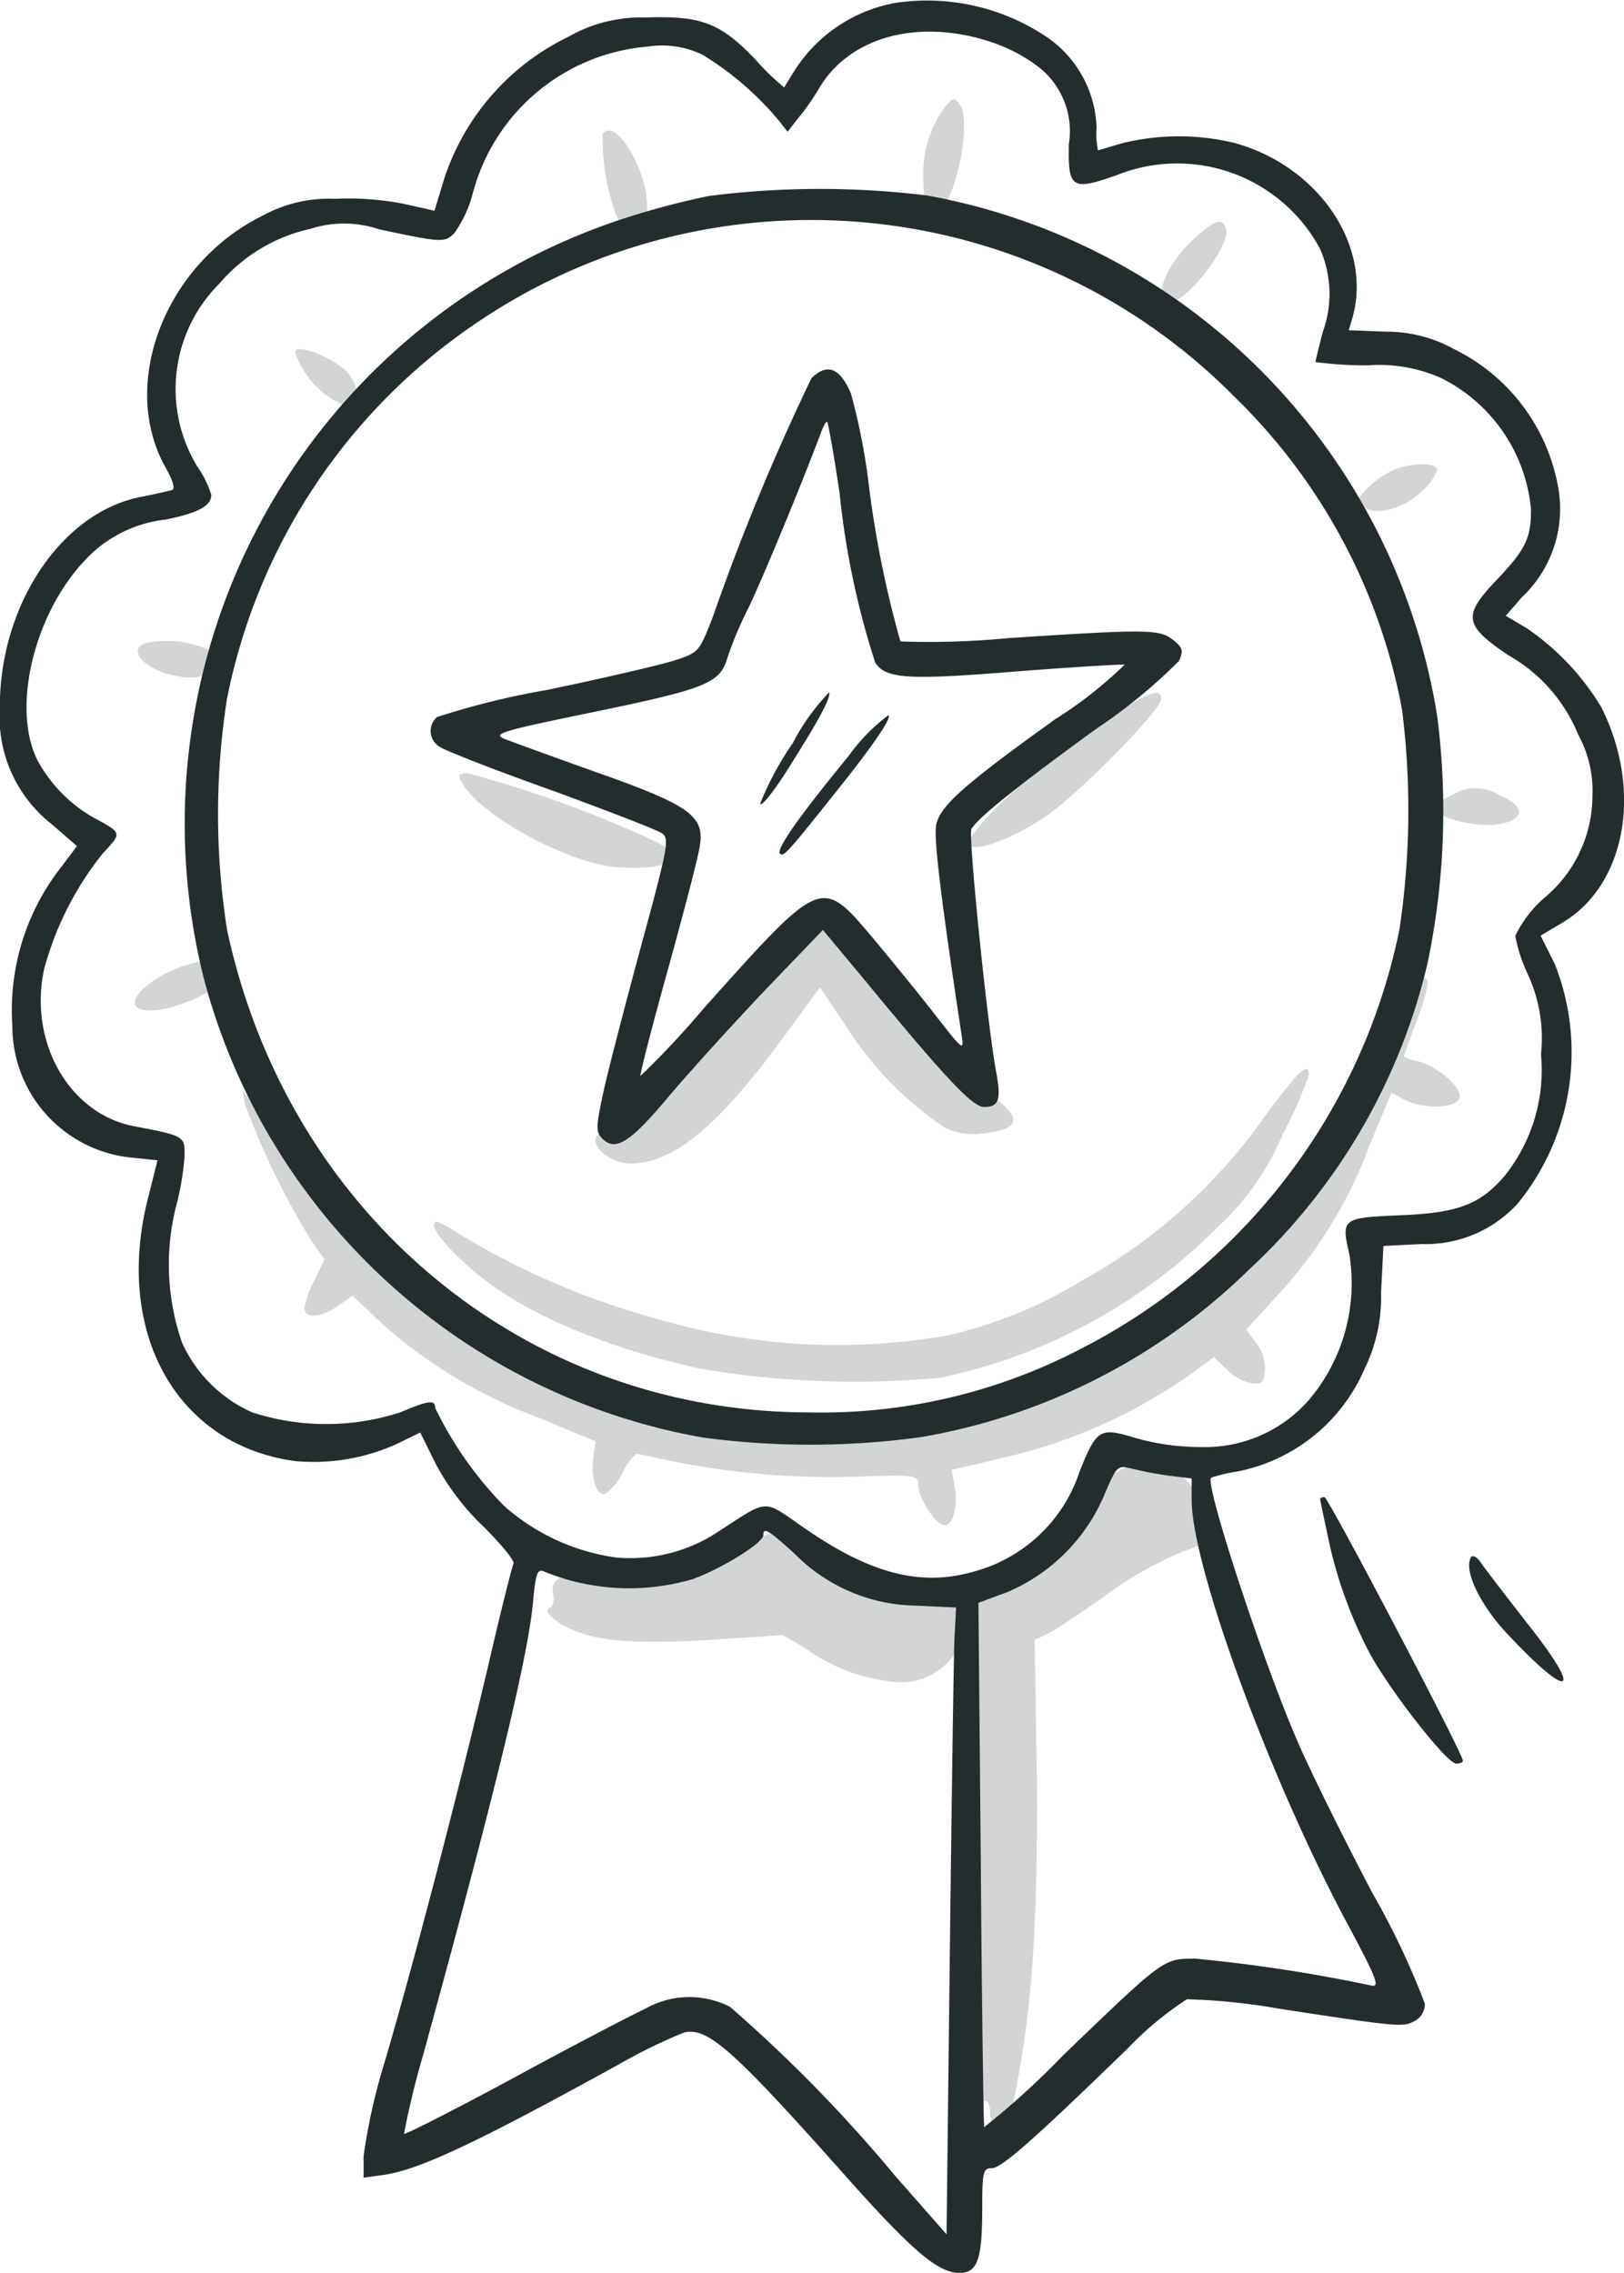 <svg xmlns="http://www.w3.org/2000/svg" xmlns:xlink="http://www.w3.org/1999/xlink" width="57.957" height="81.111" viewBox="0 0 57.957 81.111">
  <defs>
    <clipPath id="clip-path">
      <rect id="Rectangle_1688" data-name="Rectangle 1688" width="57.957" height="81.111" fill="#242d2e"/>
    </clipPath>
    <clipPath id="clip-path-3">
      <rect id="Rectangle_1673" data-name="Rectangle 1673" width="1.458" height="4.021" fill="#242d2e"/>
    </clipPath>
    <clipPath id="clip-path-4">
      <rect id="Rectangle_1674" data-name="Rectangle 1674" width="1.626" height="3.655" fill="#242d2e"/>
    </clipPath>
    <clipPath id="clip-path-5">
      <rect id="Rectangle_1675" data-name="Rectangle 1675" width="2.323" height="2.869" fill="#242d2e"/>
    </clipPath>
    <clipPath id="clip-path-6">
      <rect id="Rectangle_1676" data-name="Rectangle 1676" width="2.208" height="2.062" fill="#242d2e"/>
    </clipPath>
    <clipPath id="clip-path-7">
      <rect id="Rectangle_1677" data-name="Rectangle 1677" width="2.793" height="1.667" fill="#242d2e"/>
    </clipPath>
    <clipPath id="clip-path-8">
      <rect id="Rectangle_1678" data-name="Rectangle 1678" width="3.101" height="1.305" fill="#242d2e"/>
    </clipPath>
    <clipPath id="clip-path-9">
      <rect id="Rectangle_1679" data-name="Rectangle 1679" width="6.855" height="5.508" fill="#242d2e"/>
    </clipPath>
    <clipPath id="clip-path-10">
      <rect id="Rectangle_1680" data-name="Rectangle 1680" width="7.598" height="3.375" fill="#242d2e"/>
    </clipPath>
    <clipPath id="clip-path-11">
      <rect id="Rectangle_1681" data-name="Rectangle 1681" width="2.889" height="1.311" fill="#242d2e"/>
    </clipPath>
    <clipPath id="clip-path-12">
      <rect id="Rectangle_1682" data-name="Rectangle 1682" width="14.91" height="8.322" fill="#242d2e"/>
    </clipPath>
    <clipPath id="clip-path-13">
      <rect id="Rectangle_1683" data-name="Rectangle 1683" width="3.336" height="1.816" fill="#242d2e"/>
    </clipPath>
    <clipPath id="clip-path-14">
      <rect id="Rectangle_1684" data-name="Rectangle 1684" width="43.458" height="19.525" fill="#242d2e"/>
    </clipPath>
    <clipPath id="clip-path-15">
      <rect id="Rectangle_1685" data-name="Rectangle 1685" width="31.223" height="11.174" fill="#242d2e"/>
    </clipPath>
    <clipPath id="clip-path-16">
      <rect id="Rectangle_1686" data-name="Rectangle 1686" width="24.026" height="24.028" fill="#242d2e"/>
    </clipPath>
  </defs>
  <g id="Group_89" data-name="Group 89" transform="translate(0)">
    <g id="Group_88" data-name="Group 88" transform="translate(0)" clip-path="url(#clip-path)">
      <g id="Group_87" data-name="Group 87">
        <g id="Group_86" data-name="Group 86" clip-path="url(#clip-path)">
          <g id="Group_46" data-name="Group 46" transform="translate(32.95 3.538)" opacity="0.2">
            <g id="Group_45" data-name="Group 45">
              <g id="Group_44" data-name="Group 44" clip-path="url(#clip-path-3)">
                <path id="Path_156" data-name="Path 156" d="M168.511,18.235a3.993,3.993,0,0,0-.815,2.6c0,1.121.323,1.512.764.917.543-.747.9-3.04.56-3.516-.221-.306-.238-.306-.509,0" transform="translate(-167.696 -18.006)" fill="#242d2e" fill-rule="evenodd"/>
              </g>
            </g>
          </g>
          <g id="Group_49" data-name="Group 49" transform="translate(21.474 4.661)" opacity="0.2">
            <g id="Group_48" data-name="Group 48">
              <g id="Group_47" data-name="Group 47" clip-path="url(#clip-path-4)">
                <path id="Path_157" data-name="Path 157" d="M109.316,23.864a8.126,8.126,0,0,0,.493,2.9c.476.951,1.1.747,1.1-.34,0-1.342-1.172-3.244-1.6-2.565" transform="translate(-109.286 -23.721)" fill="#242d2e" fill-rule="evenodd"/>
              </g>
            </g>
          </g>
          <g id="Group_52" data-name="Group 52" transform="translate(41.45 7.912)" opacity="0.2">
            <g id="Group_51" data-name="Group 51">
              <g id="Group_50" data-name="Group 50" clip-path="url(#clip-path-5)">
                <path id="Path_158" data-name="Path 158" d="M212.119,40.878c-1.019.917-1.529,2.259-.866,2.259.628,0,2.225-2.089,2-2.649-.136-.374-.391-.289-1.138.391" transform="translate(-210.955 -40.268)" fill="#242d2e" fill-rule="evenodd"/>
              </g>
            </g>
          </g>
          <g id="Group_55" data-name="Group 55" transform="translate(10.532 12.456)" opacity="0.2">
            <g id="Group_54" data-name="Group 54">
              <g id="Group_53" data-name="Group 53" clip-path="url(#clip-path-6)">
                <path id="Path_159" data-name="Path 159" d="M53.6,63.5a3.121,3.121,0,0,0,1.885,1.953c.391,0,.442-.611.068-1.121-.374-.543-1.953-1.206-1.953-.832" transform="translate(-53.6 -63.391)" fill="#242d2e" fill-rule="evenodd"/>
              </g>
            </g>
          </g>
          <g id="Group_58" data-name="Group 58" transform="translate(48.5 16.569)" opacity="0.2">
            <g id="Group_57" data-name="Group 57">
              <g id="Group_56" data-name="Group 56" clip-path="url(#clip-path-7)">
                <path id="Path_160" data-name="Path 160" d="M248.014,84.549a3.651,3.651,0,0,0-.9.645c-.34.374-.357.442-.119.645.408.34,1.427.085,2.072-.543a1.95,1.95,0,0,0,.56-.764c0-.289-.951-.272-1.613.017" transform="translate(-246.835 -84.324)" fill="#242d2e" fill-rule="evenodd"/>
              </g>
            </g>
          </g>
          <g id="Group_61" data-name="Group 61" transform="translate(4.917 22.871)" opacity="0.2">
            <g id="Group_60" data-name="Group 60">
              <g id="Group_59" data-name="Group 59" clip-path="url(#clip-path-8)">
                <path id="Path_161" data-name="Path 161" d="M25.341,116.47c-.8.238.034,1.053,1.206,1.206a1.47,1.47,0,0,0,1.138-.2l.442-.289-.34-.357a3.675,3.675,0,0,0-2.446-.357" transform="translate(-25.026 -116.399)" fill="#242d2e" fill-rule="evenodd"/>
              </g>
            </g>
          </g>
          <g id="Group_64" data-name="Group 64" transform="translate(34.588 24.73)" opacity="0.2">
            <g id="Group_63" data-name="Group 63">
              <g id="Group_62" data-name="Group 62" clip-path="url(#clip-path-9)">
                <path id="Path_162" data-name="Path 162" d="M181.218,126.6c-2.31,1.41-5.52,4.348-5.163,4.7.255.255,1.7-.323,2.8-1.1,1.206-.866,4.025-3.736,4.025-4.127s-.374-.272-1.664.527" transform="translate(-176.028 -125.861)" fill="#242d2e" fill-rule="evenodd"/>
              </g>
            </g>
          </g>
          <g id="Group_67" data-name="Group 67" transform="translate(16.389 27.596)" opacity="0.2">
            <g id="Group_66" data-name="Group 66">
              <g id="Group_65" data-name="Group 65" clip-path="url(#clip-path-10)">
                <path id="Path_163" data-name="Path 163" d="M83.5,140.767c.611,1.155,3.77,2.887,5.5,3.023,1.817.153,2.6-.306,1.512-.866a40.979,40.979,0,0,0-6.793-2.48c-.34,0-.374.051-.221.323" transform="translate(-83.41 -140.444)" fill="#242d2e" fill-rule="evenodd"/>
              </g>
            </g>
          </g>
          <g id="Group_70" data-name="Group 70" transform="translate(51.315 28.133)" opacity="0.2">
            <g id="Group_69" data-name="Group 69">
              <g id="Group_68" data-name="Group 68" clip-path="url(#clip-path-11)">
                <path id="Path_164" data-name="Path 164" d="M261.7,143.4c-.747.323-.713.713.085.917,1.817.509,3.142-.255,1.562-.9a1.556,1.556,0,0,0-1.647-.017" transform="translate(-261.162 -143.177)" fill="#242d2e" fill-rule="evenodd"/>
              </g>
            </g>
          </g>
          <g id="Group_73" data-name="Group 73" transform="translate(21.253 33.2)" opacity="0.2">
            <g id="Group_72" data-name="Group 72">
              <g id="Group_71" data-name="Group 71" clip-path="url(#clip-path-12)">
                <path id="Path_165" data-name="Path 165" d="M115,169.511c-.289.306-1.223,1.495-2.072,2.615-2.072,2.751-3.006,3.584-4.484,4.042-.73.221.068,1.121,1,1.121,1.478,0,3.091-1.325,5.384-4.45l1.342-1.834.951,1.41a12.2,12.2,0,0,0,3.516,3.6,2.344,2.344,0,0,0,1.376.2c1.41-.153,1.41-.629-.017-1.546a11.216,11.216,0,0,1-3.4-3.55c-1.308-1.868-1.63-2.157-2.48-2.157a1.353,1.353,0,0,0-1.121.543" transform="translate(-108.162 -168.968)" fill="#242d2e" fill-rule="evenodd"/>
              </g>
            </g>
          </g>
          <g id="Group_76" data-name="Group 76" transform="translate(4.811 34.247)" opacity="0.2">
            <g id="Group_75" data-name="Group 75">
              <g id="Group_74" data-name="Group 74" clip-path="url(#clip-path-13)">
                <path id="Path_166" data-name="Path 166" d="M26.554,174.42c-1.189.289-2.361,1.206-2,1.562.442.442,2.717-.34,3.176-1.087.136-.221.136-.34-.068-.459-.289-.187-.391-.187-1.1-.017" transform="translate(-24.485 -174.294)" fill="#242d2e" fill-rule="evenodd"/>
              </g>
            </g>
          </g>
          <g id="Group_79" data-name="Group 79" transform="translate(8.647 34.905)" opacity="0.2">
            <g id="Group_78" data-name="Group 78">
              <g id="Group_77" data-name="Group 77" clip-path="url(#clip-path-14)">
                <path id="Path_167" data-name="Path 167" d="M85.5,178.52c-.272.493-1.206,2.259-2.072,3.906a20.254,20.254,0,0,1-2.887,4.5,18.5,18.5,0,0,1-11.719,6.437,21.171,21.171,0,0,1-4.671.187,20.3,20.3,0,0,1-9.256-2.072c-2.955-1.308-5.978-3.448-6.216-4.433-.051-.221-.2-.408-.34-.408a5,5,0,0,1-1.189-1.24c-.543-.662-1.257-1.528-1.58-1.9-.34-.374-.832-.951-1.087-1.274L44,181.628l.1.509a27.251,27.251,0,0,0,2.293,4.755l.543.8-.357.73a3.781,3.781,0,0,0-.357,1c0,.391.611.34,1.206-.085l.509-.357,1.1,1.036a17.767,17.767,0,0,0,5.622,3.346l1.953.815-.085.594c-.085.764.136,1.393.442,1.274a2.13,2.13,0,0,0,.611-.747,1.924,1.924,0,0,1,.493-.679c.068,0,.577.119,1.138.238a28.612,28.612,0,0,0,6.726.577c2.106-.068,2.191-.051,2.191.289,0,.476.628,1.444.934,1.444.323,0,.492-.679.357-1.41l-.1-.56,1.648-.391a18.92,18.92,0,0,0,6.9-3.04l.815-.595.459.442a1.8,1.8,0,0,0,.883.492c.357.051.442-.034.476-.442a1.411,1.411,0,0,0-.306-.985l-.357-.493,1.036-1.138a16.033,16.033,0,0,0,3.329-5.35l.815-1.97.459.255c.679.34,1.834.323,1.97-.051.136-.34-.8-1.172-1.512-1.325a1.376,1.376,0,0,1-.476-.17c0-.017.187-.56.425-1.172a7.784,7.784,0,0,0,.425-1.376c0-.493-.323-.238-.815.628" transform="translate(-44.005 -177.643)" fill="#242d2e" fill-rule="evenodd"/>
              </g>
            </g>
          </g>
          <g id="Group_82" data-name="Group 82" transform="translate(15.485 38.149)" opacity="0.2">
            <g id="Group_81" data-name="Group 81">
              <g id="Group_80" data-name="Group 80" clip-path="url(#clip-path-15)">
                <path id="Path_168" data-name="Path 168" d="M108.434,195.878a19.445,19.445,0,0,1-6.5,5.826,16.047,16.047,0,0,1-4.773,1.953,22.7,22.7,0,0,1-10.462-.611,27.169,27.169,0,0,1-7.286-3.193c-.272-.17-.527-.289-.561-.238-.187.17.289.781,1.24,1.63,1.681,1.512,4.6,2.785,8.118,3.584a32.854,32.854,0,0,0,8.679.34,19.611,19.611,0,0,0,9.953-5.435,9.4,9.4,0,0,0,2.242-3.21,16.7,16.7,0,0,0,.951-2.157c0-.51-.374-.153-1.6,1.512" transform="translate(-78.808 -194.152)" fill="#242d2e" fill-rule="evenodd"/>
              </g>
            </g>
          </g>
          <g id="Group_85" data-name="Group 85" transform="translate(19.54 52.236)" opacity="0.2">
            <g id="Group_84" data-name="Group 84">
              <g id="Group_83" data-name="Group 83" clip-path="url(#clip-path-16)">
                <path id="Path_169" data-name="Path 169" d="M119.735,266.157a4.976,4.976,0,0,0-1.444,1.223,14.63,14.63,0,0,1-2.8,2.853,5.262,5.262,0,0,1-1.58.492,3.213,3.213,0,0,1-2.514-.391,8.8,8.8,0,0,1-2.055-1.121c-1.308-1.138-1.9-1.155-3.38-.153a5.291,5.291,0,0,1-4.637.815c-1.121-.255-1.8,0-1.682.628.051.221,0,.442-.1.476-.323.1.221.594.968.866,1,.374,2.378.442,5.027.272l2.293-.153.781.442a6.355,6.355,0,0,0,3.04,1.206,2.307,2.307,0,0,0,2.361-1.036c.119-.255.34-.459.476-.459.306,0,.306.323-.017.747-.2.272-.255,1.1-.255,4.5,0,4.993.289,11.413.509,11.634.119.119.17.068.17-.119,0-.153.085-.289.17-.289.1,0,.17.17.17.391,0,.493.408,1.087.577.832a38.1,38.1,0,0,0,.968-6.573c.1-1.41.17-4.467.119-6.827l-.068-4.28.408-.187c.221-.1,1.155-.713,2.072-1.359a12.783,12.783,0,0,1,2.8-1.6c1.393-.493,1.614-.679,1.121-.985a.731.731,0,0,1-.357-.459,2.66,2.66,0,0,0-1.155-1.528,2.257,2.257,0,0,0-1.987.136" transform="translate(-99.446 -265.848)" fill="#242d2e" fill-rule="evenodd"/>
              </g>
            </g>
          </g>
          <path id="Path_170" data-name="Path 170" d="M57.134,25.217a9.083,9.083,0,0,0-2.65-2.8l-.747-.442.577-.662a4.327,4.327,0,0,0,1.291-3.94,6.817,6.817,0,0,0-3.7-4.908,4.992,4.992,0,0,0-2.446-.629l-1.325-.051.136-.459c.713-2.565-1.223-5.418-4.246-6.233a8.486,8.486,0,0,0-3.974.017c-.459.136-.849.255-.866.255a3.131,3.131,0,0,1-.051-.832,4.073,4.073,0,0,0-1.749-3.193A7.65,7.65,0,0,0,31.98.1a5.394,5.394,0,0,0-3.652,2.463c-.17.272-.323.526-.34.56a8.594,8.594,0,0,1-1-.968C25.713.811,25.034.557,23.047.624a5.269,5.269,0,0,0-2.785.7A8.6,8.6,0,0,0,15.846,6.4l-.34,1.121-1.053-.238a10.24,10.24,0,0,0-2.5-.187,4.911,4.911,0,0,0-2.6.611c-3.465,1.715-5.112,6-3.448,8.968.289.526.357.781.221.815-.119.034-.628.153-1.155.255-2.8.577-4.993,3.872-4.976,7.507a4.864,4.864,0,0,0,1.851,4.161l.9.781-.56.747A8.263,8.263,0,0,0,.441,36.6a4.717,4.717,0,0,0,4.365,4.722l.815.085-.306,1.223c-1.291,4.857.951,8.934,5.214,9.511a7.163,7.163,0,0,0,3.669-.628l.8-.391.543,1.1a8.828,8.828,0,0,0,1.715,2.259c.645.645,1.121,1.223,1.07,1.325-.051.085-.476,1.783-.934,3.77-.985,4.161-2.565,10.275-3.669,14.029a21.087,21.087,0,0,0-.747,3.346v.764l.73-.1c1.308-.2,3.346-1.172,8.373-3.94a19.407,19.407,0,0,1,2.327-1.138c.849-.221,1.8.645,5.961,5.333,2.225,2.48,3.125,3.244,3.872,3.244.645,0,.815-.476.815-2.31,0-1.308.034-1.427.34-1.427.34,0,1.427-.951,4.84-4.263a11.843,11.843,0,0,1,2.123-1.766,22.294,22.294,0,0,1,3.312.34c4.212.645,4.4.662,4.806.442a.684.684,0,0,0,.374-.628,27.832,27.832,0,0,0-1.868-3.94c-1.019-1.936-2.259-4.433-2.734-5.554-1.223-2.853-3.278-9.12-3.023-9.273a5.413,5.413,0,0,1,.934-.221,6.259,6.259,0,0,0,4.535-3.652,5.829,5.829,0,0,0,.594-2.734l.085-1.664,1.376-.068a4.442,4.442,0,0,0,3.4-1.427,8.548,8.548,0,0,0,1.342-8.56l-.51-1.019.747-.442c2.293-1.342,2.921-4.739,1.41-7.728M34.069,58.336c-.034.527-.1,5.554-.17,11.176l-.119,10.224-1.851-2.106a51.9,51.9,0,0,0-5.877-6.012,3.184,3.184,0,0,0-3.023.068c-.509.238-2.633,1.342-4.722,2.48-2.106,1.138-3.855,2.021-3.889,1.987a28.712,28.712,0,0,1,.679-2.8c2.547-9.273,3.736-14.165,3.923-16.152.1-1.053.153-1.223.391-1.121a8,8,0,0,0,5.316.272c1-.357,2.514-1.291,2.514-1.562,0-.306.187-.187,1.121.662A6.2,6.2,0,0,0,32.677,57.3l1.444.068ZM48.1,68.679c1.07,2,1.155,2.259.815,2.174A56.1,56.1,0,0,0,42.68,69.9c-1.172,0-1.1-.051-4.739,3.448a28.564,28.564,0,0,1-2.819,2.565c-.017-.085-.085-4.331-.119-9.443L34.918,57.2l1.053-.391a6.532,6.532,0,0,0,3.414-3.4c.476-1.121.493-1.121,1-1a12.731,12.731,0,0,0,1.342.255l.8.1v.747c0,2.378,2.785,9.969,5.571,15.167M54.076,33.4a5.685,5.685,0,0,0,.459,1.393,5.423,5.423,0,0,1,.459,2.836,6.035,6.035,0,0,1-1.308,4.348c-.883,1.019-1.664,1.308-3.72,1.393s-2.106.119-1.817,1.359a6.441,6.441,0,0,1-1.393,5.18,4.92,4.92,0,0,1-3.872,1.732,8.529,8.529,0,0,1-2.361-.323c-1.274-.391-1.376-.323-1.987,1.172a5.457,5.457,0,0,1-3.8,3.6c-1.9.543-3.719.068-6.131-1.63-1.376-.951-1.172-.968-2.9.153a5.676,5.676,0,0,1-3.736.968,7.623,7.623,0,0,1-3.974-1.834,13.206,13.206,0,0,1-2.463-3.5c0-.306-.238-.272-1.24.153a8.559,8.559,0,0,1-5.3,0A4.967,4.967,0,0,1,6.5,47.925a8.511,8.511,0,0,1-.221-4.857,9.785,9.785,0,0,0,.306-1.783c.017-.747.017-.747-1.834-1.1-2.293-.458-3.736-3.006-3.176-5.6a11.26,11.26,0,0,1,2.106-4.144c.679-.73.7-.7-.391-1.291a5.2,5.2,0,0,1-1.953-2.021c-.917-1.817-.153-5.129,1.63-7.065A4.615,4.615,0,0,1,5.91,18.543c1.172-.238,1.63-.493,1.63-.883a3.567,3.567,0,0,0-.492-1,5.316,5.316,0,0,1,.781-6.539,5.951,5.951,0,0,1,3.244-1.953,3.926,3.926,0,0,1,2.463.017c2.242.476,2.31.476,2.667.153a4.353,4.353,0,0,0,.662-1.41,7.061,7.061,0,0,1,6.25-5.265,3.327,3.327,0,0,1,1.953.289A11.044,11.044,0,0,1,27.8,4.31l.306.391.374-.476A8.635,8.635,0,0,0,29.263,3.1C30.35,1.321,32.728.675,35.241,1.457a5.9,5.9,0,0,1,1.732.866,2.9,2.9,0,0,1,1.172,2.819c-.034,1.58.1,1.682,1.732,1.1A5.785,5.785,0,0,1,47.1,8.862a3.98,3.98,0,0,1,.1,3.006c-.136.543-.255,1.019-.255,1.053a14.164,14.164,0,0,0,1.834.119,5.488,5.488,0,0,1,2.632.442,5.82,5.82,0,0,1,3.227,4.7c0,1.036-.187,1.427-1.274,2.565-1.172,1.24-1.1,1.579.458,2.632a5.737,5.737,0,0,1,2.5,2.836,4.161,4.161,0,0,1,.509,2.157,4.748,4.748,0,0,1-1.715,3.668A4.236,4.236,0,0,0,54.076,33.4" transform="translate(0 0)" fill="#242d2e" fill-rule="evenodd"/>
          <path id="Path_171" data-name="Path 171" d="M59.925,34.548a31.364,31.364,0,0,0-7.779.017,28.083,28.083,0,0,0-3.125.832,22.714,22.714,0,0,0-14.895,27.14A22.467,22.467,0,0,0,51.943,78.876,28.973,28.973,0,0,0,59.7,78.86a22.043,22.043,0,0,0,11.736-6,21.657,21.657,0,0,0,6.352-10.92,26.551,26.551,0,0,0,.34-8.832A22.51,22.51,0,0,0,59.925,34.548m16.848,26.24A21.653,21.653,0,0,1,65.394,75.717a19.985,19.985,0,0,1-9.7,2.259c-10.105-.017-18.58-7.048-20.754-17.239a26.683,26.683,0,0,1,0-8.22,21.145,21.145,0,0,1,8.95-13.451A21.249,21.249,0,0,1,70.914,41.75a20.9,20.9,0,0,1,5.961,11.142,28.7,28.7,0,0,1-.1,7.9" transform="translate(-26.84 -27.572)" fill="#242d2e" fill-rule="evenodd"/>
          <path id="Path_172" data-name="Path 172" d="M104.706,76.745c-.476-.391-.917-.391-5.876-.068a29.631,29.631,0,0,1-3.855.119,37.576,37.576,0,0,1-1.155-5.808,22.481,22.481,0,0,0-.611-3.04c-.391-.917-.849-1.1-1.41-.543a81.435,81.435,0,0,0-3.516,8.509c-.493,1.257-.493,1.274-1.376,1.562-.476.153-2.513.629-4.552,1.053a27.822,27.822,0,0,0-3.923.968.658.658,0,0,0,.119,1.07c.2.136,1.987.832,3.991,1.546,1.987.73,3.754,1.41,3.923,1.528.272.2.221.476-.764,4.093-.577,2.14-1.189,4.484-1.342,5.214-.255,1.206-.255,1.342-.017,1.6.476.459,1,.119,2.378-1.528.73-.866,2.259-2.547,3.4-3.754l2.089-2.174,1.528,1.834c2.938,3.567,3.821,4.484,4.229,4.484.526,0,.611-.272.425-1.257-.323-1.749-1-8.441-.883-8.662.238-.408,1.681-1.562,4.467-3.584a19.228,19.228,0,0,0,2.938-2.412c.17-.374.136-.475-.2-.747M100.46,79.6c-3.142,2.259-4.025,3.023-4.2,3.7-.119.442.17,2.735.9,7.558.085.56.051.543-.9-.679-.543-.7-1.546-1.936-2.242-2.768-1.885-2.225-1.817-2.259-6.063,2.48A31.214,31.214,0,0,1,85.7,92.3c-.034-.034.408-1.749.985-3.822.577-2.089,1.1-4.076,1.138-4.433.153-1.036-.425-1.426-3.7-2.581-1.529-.543-3.006-1.087-3.278-1.189-.425-.187-.153-.272,3.057-.934,4.2-.866,4.637-1.053,4.908-1.987a13.333,13.333,0,0,1,.713-1.7c.425-.849,1.868-4.314,2.6-6.267.1-.272.2-.459.238-.425s.238,1.172.442,2.531a29.244,29.244,0,0,0,1.274,6.063c.391.577,1.138.628,5.1.306,1.987-.153,3.7-.255,3.8-.238a14.871,14.871,0,0,1-2.514,1.97" transform="translate(-62.841 -53.905)" fill="#242d2e" fill-rule="evenodd"/>
          <path id="Path_173" data-name="Path 173" d="M140.5,125.71a7.741,7.741,0,0,0-1.291,1.8,11,11,0,0,0-1.172,2.174c.034.119.408-.34.832-.985,1.223-1.919,1.7-2.785,1.631-2.989" transform="translate(-110.91 -101.002)" fill="#242d2e" fill-rule="evenodd"/>
          <path id="Path_174" data-name="Path 174" d="M144.046,131.342c-1.715,2.089-2.6,3.329-2.446,3.482.119.119.255-.017,1.783-1.936,1.494-1.851,2.225-2.921,2.089-3.006a6.567,6.567,0,0,0-1.427,1.461" transform="translate(-113.764 -104.359)" fill="#242d2e" fill-rule="evenodd"/>
          <path id="Path_175" data-name="Path 175" d="M239.929,271.909c-.085,0-.153.034-.153.068,0,.051.119.594.255,1.24a15.909,15.909,0,0,0,1.512,4.263c.73,1.342,2.751,3.94,3.091,3.94.136,0,.238-.051.238-.1,0-.255-4.806-9.409-4.942-9.409" transform="translate(-192.663 -218.482)" fill="#242d2e" fill-rule="evenodd"/>
          <path id="Path_176" data-name="Path 176" d="M267.259,282.87c-.136-.2-.289-.289-.357-.2-.272.459.306,1.681,1.291,2.734,2.276,2.429,2.751,2.191.73-.357-.781-1-1.528-1.97-1.664-2.174" transform="translate(-214.405 -227.099)" fill="#242d2e" fill-rule="evenodd"/>
        </g>
      </g>
    </g>
  </g>
</svg>
